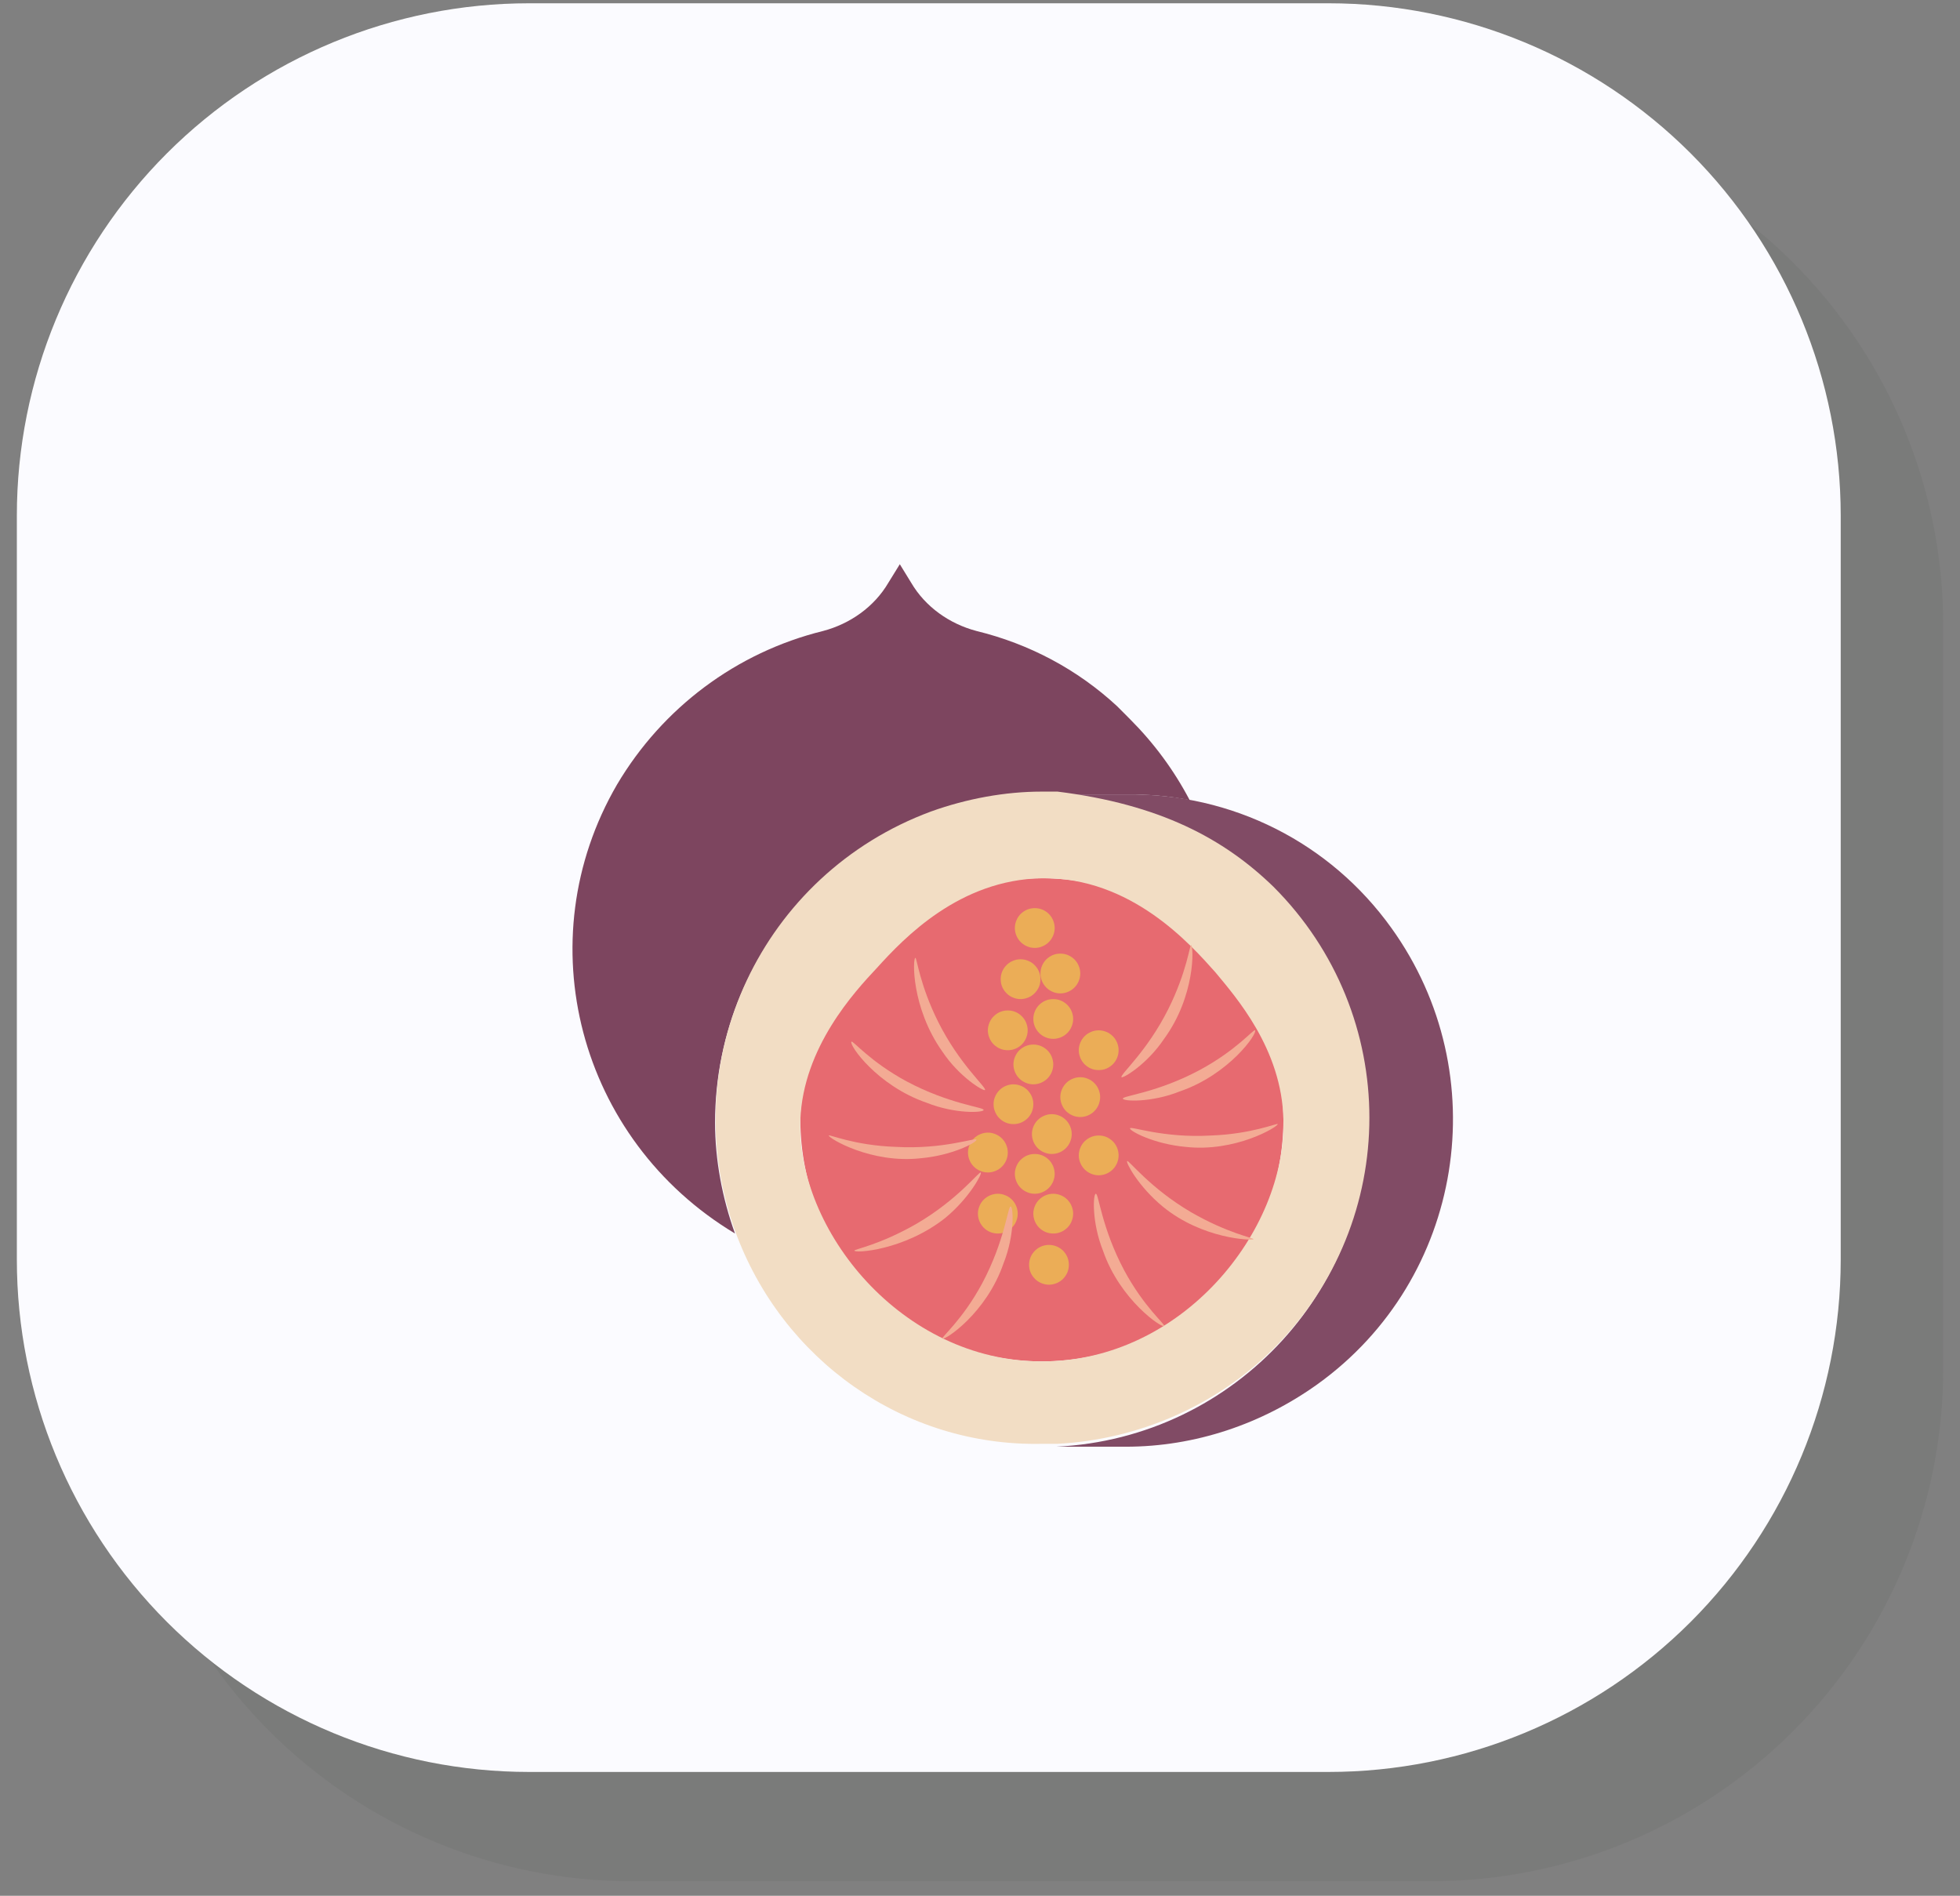 <svg xmlns="http://www.w3.org/2000/svg" xmlns:xlink="http://www.w3.org/1999/xlink" width="152" viewBox="0 0 114 110.25" height="147" preserveAspectRatio="xMidYMid meet"><rect x="0" y="0" width="114" height="110.25" fill="#808080" stroke="none"/><defs><filter x="0%" y="0%" width="100%" height="100%" id="df68225344"></filter><clipPath id="1f1a95ad86"><path d="M 6 6 L 113.613 6 L 113.613 109.504 L 6 109.504 Z M 6 6 " clip-rule="nonzero"></path></clipPath><mask id="950a9887b1"><g filter="url(#df68225344)"><rect x="-11.4" width="136.8" fill="#000000" y="-11.025" height="132.3" fill-opacity="0.067"></rect></g></mask><clipPath id="9feb7600c1"><path d="M 0.941 0.547 L 107.023 0.547 L 107.023 103.402 L 0.941 103.402 Z M 0.941 0.547 " clip-rule="nonzero"></path></clipPath><clipPath id="ae179e92bb"><path d="M 30.738 0.547 L 77.223 0.547 C 85.129 0.547 92.707 3.684 98.293 9.273 C 103.883 14.863 107.023 22.441 107.023 30.344 L 107.023 73.605 C 107.023 81.508 103.883 89.086 98.293 94.672 C 92.707 100.262 85.129 103.402 77.223 103.402 L 30.738 103.402 C 22.836 103.402 15.258 100.262 9.668 94.672 C 4.078 89.086 0.941 81.508 0.941 73.605 L 0.941 30.344 C 0.941 22.441 4.078 14.863 9.668 9.273 C 15.258 3.684 22.836 0.547 30.738 0.547 " clip-rule="nonzero"></path></clipPath><clipPath id="4063281520"><rect x="0" width="108" y="0" height="104"></rect></clipPath><clipPath id="c474bb38bf"><path d="M 0.98 0.191 L 107.062 0.191 L 107.062 103.047 L 0.98 103.047 Z M 0.98 0.191 " clip-rule="nonzero"></path></clipPath><clipPath id="2453990c1e"><path d="M 30.777 0.191 L 77.266 0.191 C 85.168 0.191 92.746 3.332 98.336 8.918 C 103.922 14.508 107.062 22.086 107.062 29.988 L 107.062 73.25 C 107.062 81.152 103.922 88.73 98.336 94.32 C 92.746 99.906 85.168 103.047 77.266 103.047 L 30.777 103.047 C 22.875 103.047 15.297 99.906 9.707 94.32 C 4.121 88.73 0.98 81.152 0.98 73.25 L 0.98 29.988 C 0.98 22.086 4.121 14.508 9.707 8.918 C 15.297 3.332 22.875 0.191 30.777 0.191 " clip-rule="nonzero"></path></clipPath><clipPath id="0781ed153e"><path d="M 61 46 L 84.895 46 L 84.895 84.547 L 61 84.547 Z M 61 46 " clip-rule="nonzero"></path></clipPath></defs><g clip-path="url(#1f1a95ad86)"><g mask="url(#950a9887b1)"><g transform="matrix(1, 0, 0, 1, 6, 6)"><g clip-path="url(#4063281520)"><g clip-path="url(#9feb7600c1)"><g clip-path="url(#ae179e92bb)"><path fill="#2d372b" d="M 0.941 0.547 L 107.023 0.547 L 107.023 103.402 L 0.941 103.402 Z M 0.941 0.547 " fill-opacity="1" fill-rule="nonzero"></path></g></g></g></g></g></g><g clip-path="url(#c474bb38bf)"><g clip-path="url(#2453990c1e)"><path fill="#fbfbff" d="M 0.98 0.191 L 107.062 0.191 L 107.062 103.047 L 0.98 103.047 Z M 0.98 0.191 " fill-opacity="1" fill-rule="nonzero"></path></g></g><path fill="#7d455f" d="M 64.98 41.074 C 65.227 41.324 65.473 41.57 65.723 41.82 C 67.129 43.227 68.285 44.797 69.195 46.531 C 67.953 46.281 66.797 46.199 65.559 46.199 L 62.25 46.199 C 62.004 46.199 61.754 46.199 61.508 46.199 L 61.426 46.199 C 61.176 46.199 60.848 46.199 60.598 46.199 C 50.102 46.199 41.59 54.711 41.59 65.289 C 41.59 67.438 42.004 69.668 42.75 71.734 C 33.656 66.281 30.602 54.711 35.891 45.621 C 38.535 41.16 42.832 37.938 47.871 36.695 C 49.441 36.281 50.848 35.293 51.672 33.887 L 52.336 32.812 L 52.996 33.887 C 53.82 35.293 55.227 36.281 56.797 36.695 C 59.855 37.441 62.664 38.926 64.98 41.074 Z M 64.98 41.074 " fill-opacity="1" fill-rule="nonzero"></path><path fill="#e76a70" d="M 74.648 65.125 C 74.648 66.047 74.559 66.961 74.379 67.867 C 74.199 68.77 73.93 69.648 73.578 70.5 C 73.227 71.352 72.793 72.164 72.281 72.93 C 71.766 73.695 71.184 74.406 70.531 75.059 C 69.879 75.711 69.172 76.293 68.402 76.805 C 67.637 77.32 66.828 77.75 65.977 78.105 C 65.121 78.457 64.246 78.723 63.34 78.902 C 62.434 79.082 61.52 79.172 60.598 79.172 C 59.676 79.172 58.762 79.082 57.859 78.902 C 56.953 78.723 56.074 78.457 55.223 78.105 C 54.371 77.75 53.562 77.32 52.793 76.805 C 52.027 76.293 51.316 75.711 50.664 75.059 C 50.012 74.406 49.43 73.695 48.918 72.93 C 48.406 72.164 47.973 71.352 47.621 70.5 C 47.266 69.648 47 68.77 46.82 67.867 C 46.641 66.961 46.551 66.047 46.551 65.125 C 46.551 64.203 46.641 63.289 46.82 62.383 C 47 61.48 47.266 60.602 47.621 59.75 C 47.973 58.895 48.406 58.086 48.918 57.32 C 49.43 56.551 50.012 55.844 50.664 55.191 C 51.316 54.539 52.027 53.957 52.793 53.441 C 53.562 52.93 54.371 52.5 55.223 52.145 C 56.074 51.793 56.953 51.527 57.859 51.344 C 58.762 51.164 59.676 51.074 60.598 51.074 C 61.52 51.074 62.434 51.164 63.34 51.344 C 64.246 51.527 65.121 51.793 65.977 52.145 C 66.828 52.5 67.637 52.93 68.402 53.441 C 69.172 53.957 69.879 54.539 70.531 55.191 C 71.184 55.844 71.766 56.551 72.281 57.32 C 72.793 58.086 73.227 58.895 73.578 59.75 C 73.93 60.602 74.199 61.48 74.379 62.383 C 74.559 63.289 74.648 64.203 74.648 65.125 Z M 74.648 65.125 " fill-opacity="1" fill-rule="nonzero"></path><g clip-path="url(#0781ed153e)"><path fill="#814b65" d="M 80.93 53.969 C 87.043 62.48 85.145 74.379 76.633 80.496 C 73.406 82.809 69.523 84.133 65.473 84.133 L 62.168 84.133 C 61.922 84.133 61.672 84.133 61.426 84.133 C 71.922 83.637 80.02 74.711 79.523 64.297 C 79.277 59.586 77.293 55.125 73.988 51.738 C 71.176 48.844 67.375 46.945 61.426 46.199 C 61.672 46.199 61.922 46.199 62.168 46.199 L 65.473 46.199 C 71.672 46.117 77.375 49.008 80.93 53.969 Z M 80.93 53.969 " fill-opacity="1" fill-rule="nonzero"></path></g><path fill="#f2ddc4" d="M 42.75 71.57 C 39.195 61.652 44.32 50.828 54.152 47.191 C 56.219 46.449 58.449 46.035 60.598 46.035 C 60.848 46.035 61.176 46.035 61.426 46.035 L 61.508 46.035 C 67.457 46.777 71.176 48.762 74.07 51.57 C 81.508 59.008 81.508 70.992 74.07 78.43 C 70.762 81.734 66.219 83.719 61.508 83.965 L 61.426 83.965 C 61.176 83.965 60.848 83.965 60.598 83.965 C 52.582 84.133 45.477 79.09 42.75 71.57 Z M 74.648 65.125 C 74.566 60.992 71.84 57.934 70.68 56.531 C 69.277 54.961 65.805 50.992 60.598 51.074 C 55.805 51.16 52.582 54.547 51.012 56.281 C 49.691 57.688 46.715 60.91 46.551 65.125 C 46.301 71.488 52.418 79.172 60.598 79.172 C 68.781 79.172 74.812 71.57 74.648 65.125 Z M 74.648 65.125 " fill-opacity="1" fill-rule="nonzero"></path><path fill="#ebad57" d="M 60.102 64.215 C 60.102 64.367 60.074 64.516 60.016 64.66 C 59.957 64.801 59.871 64.926 59.766 65.035 C 59.656 65.141 59.531 65.227 59.391 65.285 C 59.246 65.344 59.098 65.371 58.945 65.371 C 58.793 65.371 58.645 65.344 58.504 65.285 C 58.363 65.227 58.238 65.141 58.129 65.035 C 58.02 64.926 57.938 64.801 57.879 64.66 C 57.816 64.516 57.789 64.367 57.789 64.215 C 57.789 64.062 57.816 63.914 57.879 63.773 C 57.938 63.633 58.02 63.508 58.129 63.398 C 58.238 63.289 58.363 63.207 58.504 63.148 C 58.645 63.09 58.793 63.059 58.945 63.059 C 59.098 63.059 59.246 63.09 59.391 63.148 C 59.531 63.207 59.656 63.289 59.766 63.398 C 59.871 63.508 59.957 63.633 60.016 63.773 C 60.074 63.914 60.102 64.062 60.102 64.215 Z M 60.102 64.215 " fill-opacity="1" fill-rule="nonzero"></path><path fill="#ebad57" d="M 65.062 67.191 C 65.062 67.344 65.031 67.492 64.973 67.633 C 64.914 67.773 64.832 67.898 64.723 68.008 C 64.613 68.117 64.488 68.199 64.348 68.258 C 64.207 68.316 64.059 68.348 63.906 68.348 C 63.75 68.348 63.602 68.316 63.461 68.258 C 63.32 68.199 63.195 68.117 63.086 68.008 C 62.977 67.898 62.895 67.773 62.836 67.633 C 62.777 67.492 62.746 67.344 62.746 67.191 C 62.746 67.039 62.777 66.891 62.836 66.746 C 62.895 66.605 62.977 66.48 63.086 66.371 C 63.195 66.266 63.32 66.18 63.461 66.121 C 63.602 66.062 63.75 66.035 63.906 66.035 C 64.059 66.035 64.207 66.062 64.348 66.121 C 64.488 66.18 64.613 66.266 64.723 66.371 C 64.832 66.48 64.914 66.605 64.973 66.746 C 65.031 66.891 65.062 67.039 65.062 67.191 Z M 65.062 67.191 " fill-opacity="1" fill-rule="nonzero"></path><path fill="#ebad57" d="M 59.195 70.578 C 59.195 70.73 59.164 70.879 59.105 71.023 C 59.047 71.164 58.965 71.289 58.855 71.398 C 58.746 71.504 58.621 71.59 58.48 71.648 C 58.34 71.707 58.191 71.734 58.035 71.734 C 57.883 71.734 57.734 71.707 57.594 71.648 C 57.453 71.59 57.328 71.504 57.219 71.398 C 57.109 71.289 57.027 71.164 56.969 71.023 C 56.91 70.879 56.879 70.73 56.879 70.578 C 56.879 70.426 56.91 70.277 56.969 70.137 C 57.027 69.996 57.109 69.871 57.219 69.762 C 57.328 69.652 57.453 69.57 57.594 69.512 C 57.734 69.453 57.883 69.422 58.035 69.422 C 58.191 69.422 58.34 69.453 58.48 69.512 C 58.621 69.57 58.746 69.652 58.855 69.762 C 58.965 69.871 59.047 69.996 59.105 70.137 C 59.164 70.277 59.195 70.426 59.195 70.578 Z M 59.195 70.578 " fill-opacity="1" fill-rule="nonzero"></path><path fill="#ebad57" d="M 58.617 67.023 C 58.617 67.18 58.586 67.328 58.527 67.469 C 58.469 67.609 58.387 67.734 58.277 67.844 C 58.168 67.953 58.043 68.035 57.902 68.094 C 57.758 68.152 57.613 68.184 57.457 68.184 C 57.305 68.184 57.156 68.152 57.016 68.094 C 56.875 68.035 56.75 67.953 56.641 67.844 C 56.531 67.734 56.449 67.609 56.391 67.469 C 56.332 67.328 56.301 67.18 56.301 67.023 C 56.301 66.871 56.332 66.723 56.391 66.582 C 56.449 66.441 56.531 66.316 56.641 66.207 C 56.75 66.098 56.875 66.016 57.016 65.957 C 57.156 65.898 57.305 65.867 57.457 65.867 C 57.613 65.867 57.758 65.898 57.902 65.957 C 58.043 66.016 58.168 66.098 58.277 66.207 C 58.387 66.316 58.469 66.441 58.527 66.582 C 58.586 66.723 58.617 66.871 58.617 67.023 Z M 58.617 67.023 " fill-opacity="1" fill-rule="nonzero"></path><path fill="#ebad57" d="M 62.336 65.949 C 62.336 66.105 62.305 66.254 62.246 66.395 C 62.188 66.535 62.105 66.66 61.996 66.77 C 61.887 66.879 61.762 66.961 61.621 67.02 C 61.477 67.078 61.332 67.109 61.176 67.109 C 61.023 67.109 60.875 67.078 60.734 67.02 C 60.594 66.961 60.469 66.879 60.359 66.77 C 60.25 66.66 60.168 66.535 60.109 66.395 C 60.051 66.254 60.02 66.105 60.02 65.949 C 60.02 65.797 60.051 65.648 60.109 65.508 C 60.168 65.367 60.25 65.242 60.359 65.133 C 60.469 65.023 60.594 64.941 60.734 64.883 C 60.875 64.824 61.023 64.793 61.176 64.793 C 61.332 64.793 61.477 64.824 61.621 64.883 C 61.762 64.941 61.887 65.023 61.996 65.133 C 62.105 65.242 62.188 65.367 62.246 65.508 C 62.305 65.648 62.336 65.797 62.336 65.949 Z M 62.336 65.949 " fill-opacity="1" fill-rule="nonzero"></path><path fill="#ebad57" d="M 63.988 63.801 C 63.988 63.957 63.957 64.102 63.898 64.246 C 63.84 64.387 63.758 64.512 63.648 64.621 C 63.539 64.73 63.414 64.812 63.273 64.871 C 63.133 64.93 62.984 64.961 62.832 64.961 C 62.676 64.961 62.527 64.93 62.387 64.871 C 62.246 64.812 62.121 64.73 62.012 64.621 C 61.902 64.512 61.82 64.387 61.762 64.246 C 61.703 64.102 61.672 63.957 61.672 63.801 C 61.672 63.648 61.703 63.5 61.762 63.359 C 61.82 63.219 61.902 63.094 62.012 62.984 C 62.121 62.875 62.246 62.793 62.387 62.734 C 62.527 62.676 62.676 62.645 62.832 62.645 C 62.984 62.645 63.133 62.676 63.273 62.734 C 63.414 62.793 63.539 62.875 63.648 62.984 C 63.758 63.094 63.84 63.219 63.898 63.359 C 63.957 63.5 63.988 63.648 63.988 63.801 Z M 63.988 63.801 " fill-opacity="1" fill-rule="nonzero"></path><path fill="#ebad57" d="M 65.062 61.074 C 65.062 61.23 65.031 61.375 64.973 61.52 C 64.914 61.66 64.832 61.785 64.723 61.895 C 64.613 62 64.488 62.086 64.348 62.145 C 64.207 62.203 64.059 62.23 63.906 62.23 C 63.75 62.23 63.602 62.203 63.461 62.145 C 63.32 62.086 63.195 62 63.086 61.895 C 62.977 61.785 62.895 61.66 62.836 61.52 C 62.777 61.375 62.746 61.23 62.746 61.074 C 62.746 60.922 62.777 60.773 62.836 60.633 C 62.895 60.492 62.977 60.367 63.086 60.258 C 63.195 60.148 63.32 60.066 63.461 60.008 C 63.602 59.949 63.75 59.918 63.906 59.918 C 64.059 59.918 64.207 59.949 64.348 60.008 C 64.488 60.066 64.613 60.148 64.723 60.258 C 64.832 60.367 64.914 60.492 64.973 60.633 C 65.031 60.773 65.062 60.922 65.062 61.074 Z M 65.062 61.074 " fill-opacity="1" fill-rule="nonzero"></path><path fill="#ebad57" d="M 62.418 59.258 C 62.418 59.41 62.387 59.559 62.328 59.699 C 62.27 59.84 62.188 59.965 62.078 60.074 C 61.969 60.184 61.844 60.266 61.703 60.324 C 61.562 60.383 61.414 60.414 61.262 60.414 C 61.105 60.414 60.957 60.383 60.816 60.324 C 60.676 60.266 60.551 60.184 60.441 60.074 C 60.332 59.965 60.25 59.84 60.191 59.699 C 60.133 59.559 60.102 59.41 60.102 59.258 C 60.102 59.105 60.133 58.957 60.191 58.812 C 60.25 58.672 60.332 58.547 60.441 58.438 C 60.551 58.332 60.676 58.246 60.816 58.188 C 60.957 58.129 61.105 58.102 61.262 58.102 C 61.414 58.102 61.562 58.129 61.703 58.188 C 61.844 58.246 61.969 58.332 62.078 58.438 C 62.188 58.547 62.27 58.672 62.328 58.812 C 62.387 58.957 62.418 59.105 62.418 59.258 Z M 62.418 59.258 " fill-opacity="1" fill-rule="nonzero"></path><path fill="#ebad57" d="M 61.262 61.902 C 61.262 62.055 61.23 62.203 61.172 62.344 C 61.113 62.484 61.031 62.609 60.922 62.719 C 60.812 62.828 60.688 62.91 60.547 62.969 C 60.402 63.027 60.258 63.059 60.102 63.059 C 59.949 63.059 59.801 63.027 59.66 62.969 C 59.52 62.91 59.395 62.828 59.285 62.719 C 59.176 62.609 59.094 62.484 59.035 62.344 C 58.977 62.203 58.945 62.055 58.945 61.902 C 58.945 61.75 58.977 61.602 59.035 61.457 C 59.094 61.316 59.176 61.191 59.285 61.082 C 59.395 60.977 59.52 60.891 59.66 60.832 C 59.801 60.773 59.949 60.746 60.102 60.746 C 60.258 60.746 60.402 60.773 60.547 60.832 C 60.688 60.891 60.812 60.977 60.922 61.082 C 61.031 61.191 61.113 61.316 61.172 61.457 C 61.23 61.602 61.262 61.75 61.262 61.902 Z M 61.262 61.902 " fill-opacity="1" fill-rule="nonzero"></path><path fill="#ebad57" d="M 59.773 59.918 C 59.773 60.07 59.742 60.219 59.684 60.359 C 59.625 60.504 59.543 60.629 59.434 60.738 C 59.324 60.844 59.199 60.93 59.059 60.988 C 58.918 61.047 58.77 61.074 58.617 61.074 C 58.461 61.074 58.312 61.047 58.172 60.988 C 58.031 60.93 57.906 60.844 57.797 60.738 C 57.688 60.629 57.605 60.504 57.547 60.359 C 57.488 60.219 57.457 60.07 57.457 59.918 C 57.457 59.766 57.488 59.617 57.547 59.477 C 57.605 59.332 57.688 59.207 57.797 59.102 C 57.906 58.992 58.031 58.906 58.172 58.848 C 58.312 58.789 58.461 58.762 58.617 58.762 C 58.77 58.762 58.918 58.789 59.059 58.848 C 59.199 58.906 59.324 58.992 59.434 59.102 C 59.543 59.207 59.625 59.332 59.684 59.477 C 59.742 59.617 59.773 59.766 59.773 59.918 Z M 59.773 59.918 " fill-opacity="1" fill-rule="nonzero"></path><path fill="#ebad57" d="M 60.516 56.941 C 60.516 57.098 60.488 57.246 60.43 57.387 C 60.371 57.527 60.285 57.652 60.176 57.762 C 60.07 57.871 59.945 57.953 59.801 58.012 C 59.66 58.07 59.512 58.102 59.359 58.102 C 59.207 58.102 59.059 58.07 58.918 58.012 C 58.773 57.953 58.648 57.871 58.543 57.762 C 58.434 57.652 58.348 57.527 58.289 57.387 C 58.23 57.246 58.203 57.098 58.203 56.941 C 58.203 56.789 58.23 56.641 58.289 56.5 C 58.348 56.359 58.434 56.234 58.543 56.125 C 58.648 56.016 58.773 55.934 58.918 55.875 C 59.059 55.816 59.207 55.785 59.359 55.785 C 59.512 55.785 59.66 55.816 59.801 55.875 C 59.945 55.934 60.07 56.016 60.176 56.125 C 60.285 56.234 60.371 56.359 60.43 56.5 C 60.488 56.641 60.516 56.789 60.516 56.941 Z M 60.516 56.941 " fill-opacity="1" fill-rule="nonzero"></path><path fill="#ebad57" d="M 62.832 56.613 C 62.832 56.766 62.801 56.914 62.742 57.055 C 62.684 57.195 62.602 57.32 62.492 57.43 C 62.383 57.539 62.258 57.621 62.117 57.68 C 61.973 57.742 61.828 57.77 61.672 57.77 C 61.52 57.77 61.371 57.742 61.23 57.68 C 61.09 57.621 60.965 57.539 60.855 57.43 C 60.746 57.32 60.664 57.195 60.605 57.055 C 60.547 56.914 60.516 56.766 60.516 56.613 C 60.516 56.461 60.547 56.312 60.605 56.168 C 60.664 56.027 60.746 55.902 60.855 55.793 C 60.965 55.688 61.09 55.602 61.23 55.543 C 61.371 55.484 61.52 55.457 61.672 55.457 C 61.828 55.457 61.973 55.484 62.117 55.543 C 62.258 55.602 62.383 55.688 62.492 55.793 C 62.602 55.902 62.684 56.027 62.742 56.168 C 62.801 56.312 62.832 56.461 62.832 56.613 Z M 62.832 56.613 " fill-opacity="1" fill-rule="nonzero"></path><path fill="#ebad57" d="M 61.344 53.969 C 61.344 54.121 61.312 54.27 61.254 54.41 C 61.195 54.551 61.113 54.676 61.004 54.785 C 60.895 54.895 60.77 54.977 60.629 55.035 C 60.488 55.098 60.34 55.125 60.188 55.125 C 60.031 55.125 59.883 55.098 59.742 55.035 C 59.602 54.977 59.477 54.895 59.367 54.785 C 59.258 54.676 59.176 54.551 59.117 54.41 C 59.059 54.27 59.027 54.121 59.027 53.969 C 59.027 53.816 59.059 53.668 59.117 53.523 C 59.176 53.383 59.258 53.258 59.367 53.148 C 59.477 53.043 59.602 52.957 59.742 52.898 C 59.883 52.84 60.031 52.812 60.188 52.812 C 60.34 52.812 60.488 52.84 60.629 52.898 C 60.77 52.957 60.895 53.043 61.004 53.148 C 61.113 53.258 61.195 53.383 61.254 53.523 C 61.312 53.668 61.344 53.816 61.344 53.969 Z M 61.344 53.969 " fill-opacity="1" fill-rule="nonzero"></path><path fill="#ebad57" d="M 62.168 73.555 C 62.168 73.707 62.141 73.855 62.082 73.996 C 62.023 74.137 61.938 74.262 61.832 74.371 C 61.723 74.48 61.598 74.562 61.453 74.621 C 61.312 74.68 61.164 74.711 61.012 74.711 C 60.859 74.711 60.711 74.68 60.57 74.621 C 60.426 74.562 60.301 74.48 60.195 74.371 C 60.086 74.262 60 74.137 59.941 73.996 C 59.883 73.855 59.855 73.707 59.855 73.555 C 59.855 73.402 59.883 73.254 59.941 73.109 C 60 72.969 60.086 72.844 60.195 72.734 C 60.301 72.629 60.426 72.543 60.57 72.484 C 60.711 72.426 60.859 72.398 61.012 72.398 C 61.164 72.398 61.312 72.426 61.453 72.484 C 61.598 72.543 61.723 72.629 61.832 72.734 C 61.938 72.844 62.023 72.969 62.082 73.109 C 62.141 73.254 62.168 73.402 62.168 73.555 Z M 62.168 73.555 " fill-opacity="1" fill-rule="nonzero"></path><path fill="#ebad57" d="M 62.418 70.578 C 62.418 70.73 62.387 70.879 62.328 71.023 C 62.27 71.164 62.188 71.289 62.078 71.398 C 61.969 71.504 61.844 71.59 61.703 71.648 C 61.562 71.707 61.414 71.734 61.262 71.734 C 61.105 71.734 60.957 71.707 60.816 71.648 C 60.676 71.59 60.551 71.504 60.441 71.398 C 60.332 71.289 60.25 71.164 60.191 71.023 C 60.133 70.879 60.102 70.73 60.102 70.578 C 60.102 70.426 60.133 70.277 60.191 70.137 C 60.25 69.996 60.332 69.871 60.441 69.762 C 60.551 69.652 60.676 69.57 60.816 69.512 C 60.957 69.453 61.105 69.422 61.262 69.422 C 61.414 69.422 61.562 69.453 61.703 69.512 C 61.844 69.57 61.969 69.652 62.078 69.762 C 62.188 69.871 62.27 69.996 62.328 70.137 C 62.387 70.277 62.418 70.426 62.418 70.578 Z M 62.418 70.578 " fill-opacity="1" fill-rule="nonzero"></path><path fill="#ebad57" d="M 61.344 68.266 C 61.344 68.418 61.312 68.566 61.254 68.707 C 61.195 68.848 61.113 68.973 61.004 69.082 C 60.895 69.191 60.77 69.273 60.629 69.332 C 60.488 69.395 60.34 69.422 60.188 69.422 C 60.031 69.422 59.883 69.395 59.742 69.332 C 59.602 69.273 59.477 69.191 59.367 69.082 C 59.258 68.973 59.176 68.848 59.117 68.707 C 59.059 68.566 59.027 68.418 59.027 68.266 C 59.027 68.113 59.059 67.965 59.117 67.82 C 59.176 67.68 59.258 67.555 59.367 67.445 C 59.477 67.34 59.602 67.254 59.742 67.195 C 59.883 67.137 60.031 67.109 60.188 67.109 C 60.34 67.109 60.488 67.137 60.629 67.195 C 60.77 67.254 60.895 67.34 61.004 67.445 C 61.113 67.555 61.195 67.68 61.254 67.82 C 61.312 67.965 61.344 68.113 61.344 68.266 Z M 61.344 68.266 " fill-opacity="1" fill-rule="nonzero"></path><path fill="#f3ab94" d="M 69.277 54.961 C 69.195 54.961 69.027 56.531 67.953 58.68 C 66.715 61.156 65.145 62.48 65.227 62.645 C 65.309 62.727 66.715 61.902 67.707 60.414 C 69.523 57.934 69.441 55.043 69.277 54.961 Z M 69.277 54.961 " fill-opacity="1" fill-rule="nonzero"></path><path fill="#f3ab94" d="M 72.996 59.918 C 72.914 59.836 71.922 61.074 69.773 62.23 C 67.293 63.555 65.309 63.719 65.309 63.887 C 65.309 64.051 66.961 64.133 68.613 63.473 C 71.508 62.48 73.16 60.082 72.996 59.918 Z M 72.996 59.918 " fill-opacity="1" fill-rule="nonzero"></path><path fill="#f3ab94" d="M 74.316 65.371 C 74.316 65.289 72.828 65.949 70.434 66.035 C 67.625 66.199 65.723 65.457 65.723 65.621 C 65.723 65.785 67.129 66.531 68.945 66.695 C 71.84 67.023 74.316 65.539 74.316 65.371 Z M 74.316 65.371 " fill-opacity="1" fill-rule="nonzero"></path><path fill="#f3ab94" d="M 72.914 72.066 C 72.914 71.984 71.426 71.734 69.277 70.496 C 66.879 69.09 65.641 67.438 65.559 67.52 C 65.473 67.605 66.219 69.008 67.625 70.164 C 69.938 72.066 72.828 72.148 72.914 72.066 Z M 72.914 72.066 " fill-opacity="1" fill-rule="nonzero"></path><path fill="#f3ab94" d="M 67.707 77.109 C 67.789 77.023 66.551 76.035 65.391 73.883 C 64.07 71.406 63.906 69.422 63.738 69.422 C 63.574 69.422 63.492 71.074 64.152 72.727 C 65.145 75.621 67.625 77.273 67.707 77.109 Z M 67.707 77.109 " fill-opacity="1" fill-rule="nonzero"></path><path fill="#f3ab94" d="M 53.242 55.703 C 53.328 55.703 53.492 57.273 54.566 59.422 C 55.805 61.902 57.375 63.223 57.293 63.391 C 57.211 63.473 55.805 62.645 54.812 61.156 C 52.996 58.598 53.078 55.703 53.242 55.703 Z M 53.242 55.703 " fill-opacity="1" fill-rule="nonzero"></path><path fill="#f3ab94" d="M 49.523 60.578 C 49.609 60.496 50.598 61.738 52.746 62.895 C 55.227 64.215 57.211 64.383 57.211 64.547 C 57.211 64.711 55.559 64.793 53.906 64.133 C 51.012 63.141 49.359 60.746 49.523 60.578 Z M 49.523 60.578 " fill-opacity="1" fill-rule="nonzero"></path><path fill="#f3ab94" d="M 48.203 66.035 C 48.203 65.949 49.691 66.613 52.086 66.695 C 54.898 66.859 56.797 66.117 56.797 66.281 C 56.797 66.445 55.391 67.191 53.574 67.355 C 50.684 67.688 48.203 66.199 48.203 66.035 Z M 48.203 66.035 " fill-opacity="1" fill-rule="nonzero"></path><path fill="#f3ab94" d="M 49.691 72.727 C 49.691 72.645 51.176 72.398 53.328 71.156 C 55.723 69.754 56.961 68.102 57.047 68.184 C 57.129 68.266 56.383 69.668 54.98 70.828 C 52.582 72.727 49.691 72.895 49.691 72.727 Z M 49.691 72.727 " fill-opacity="1" fill-rule="nonzero"></path><path fill="#f3ab94" d="M 54.812 77.852 C 54.73 77.77 55.973 76.777 57.129 74.629 C 58.449 72.148 58.617 70.164 58.781 70.164 C 58.945 70.164 59.027 71.82 58.367 73.473 C 57.375 76.363 54.98 77.934 54.812 77.852 Z M 54.812 77.852 " fill-opacity="1" fill-rule="nonzero"></path></svg>